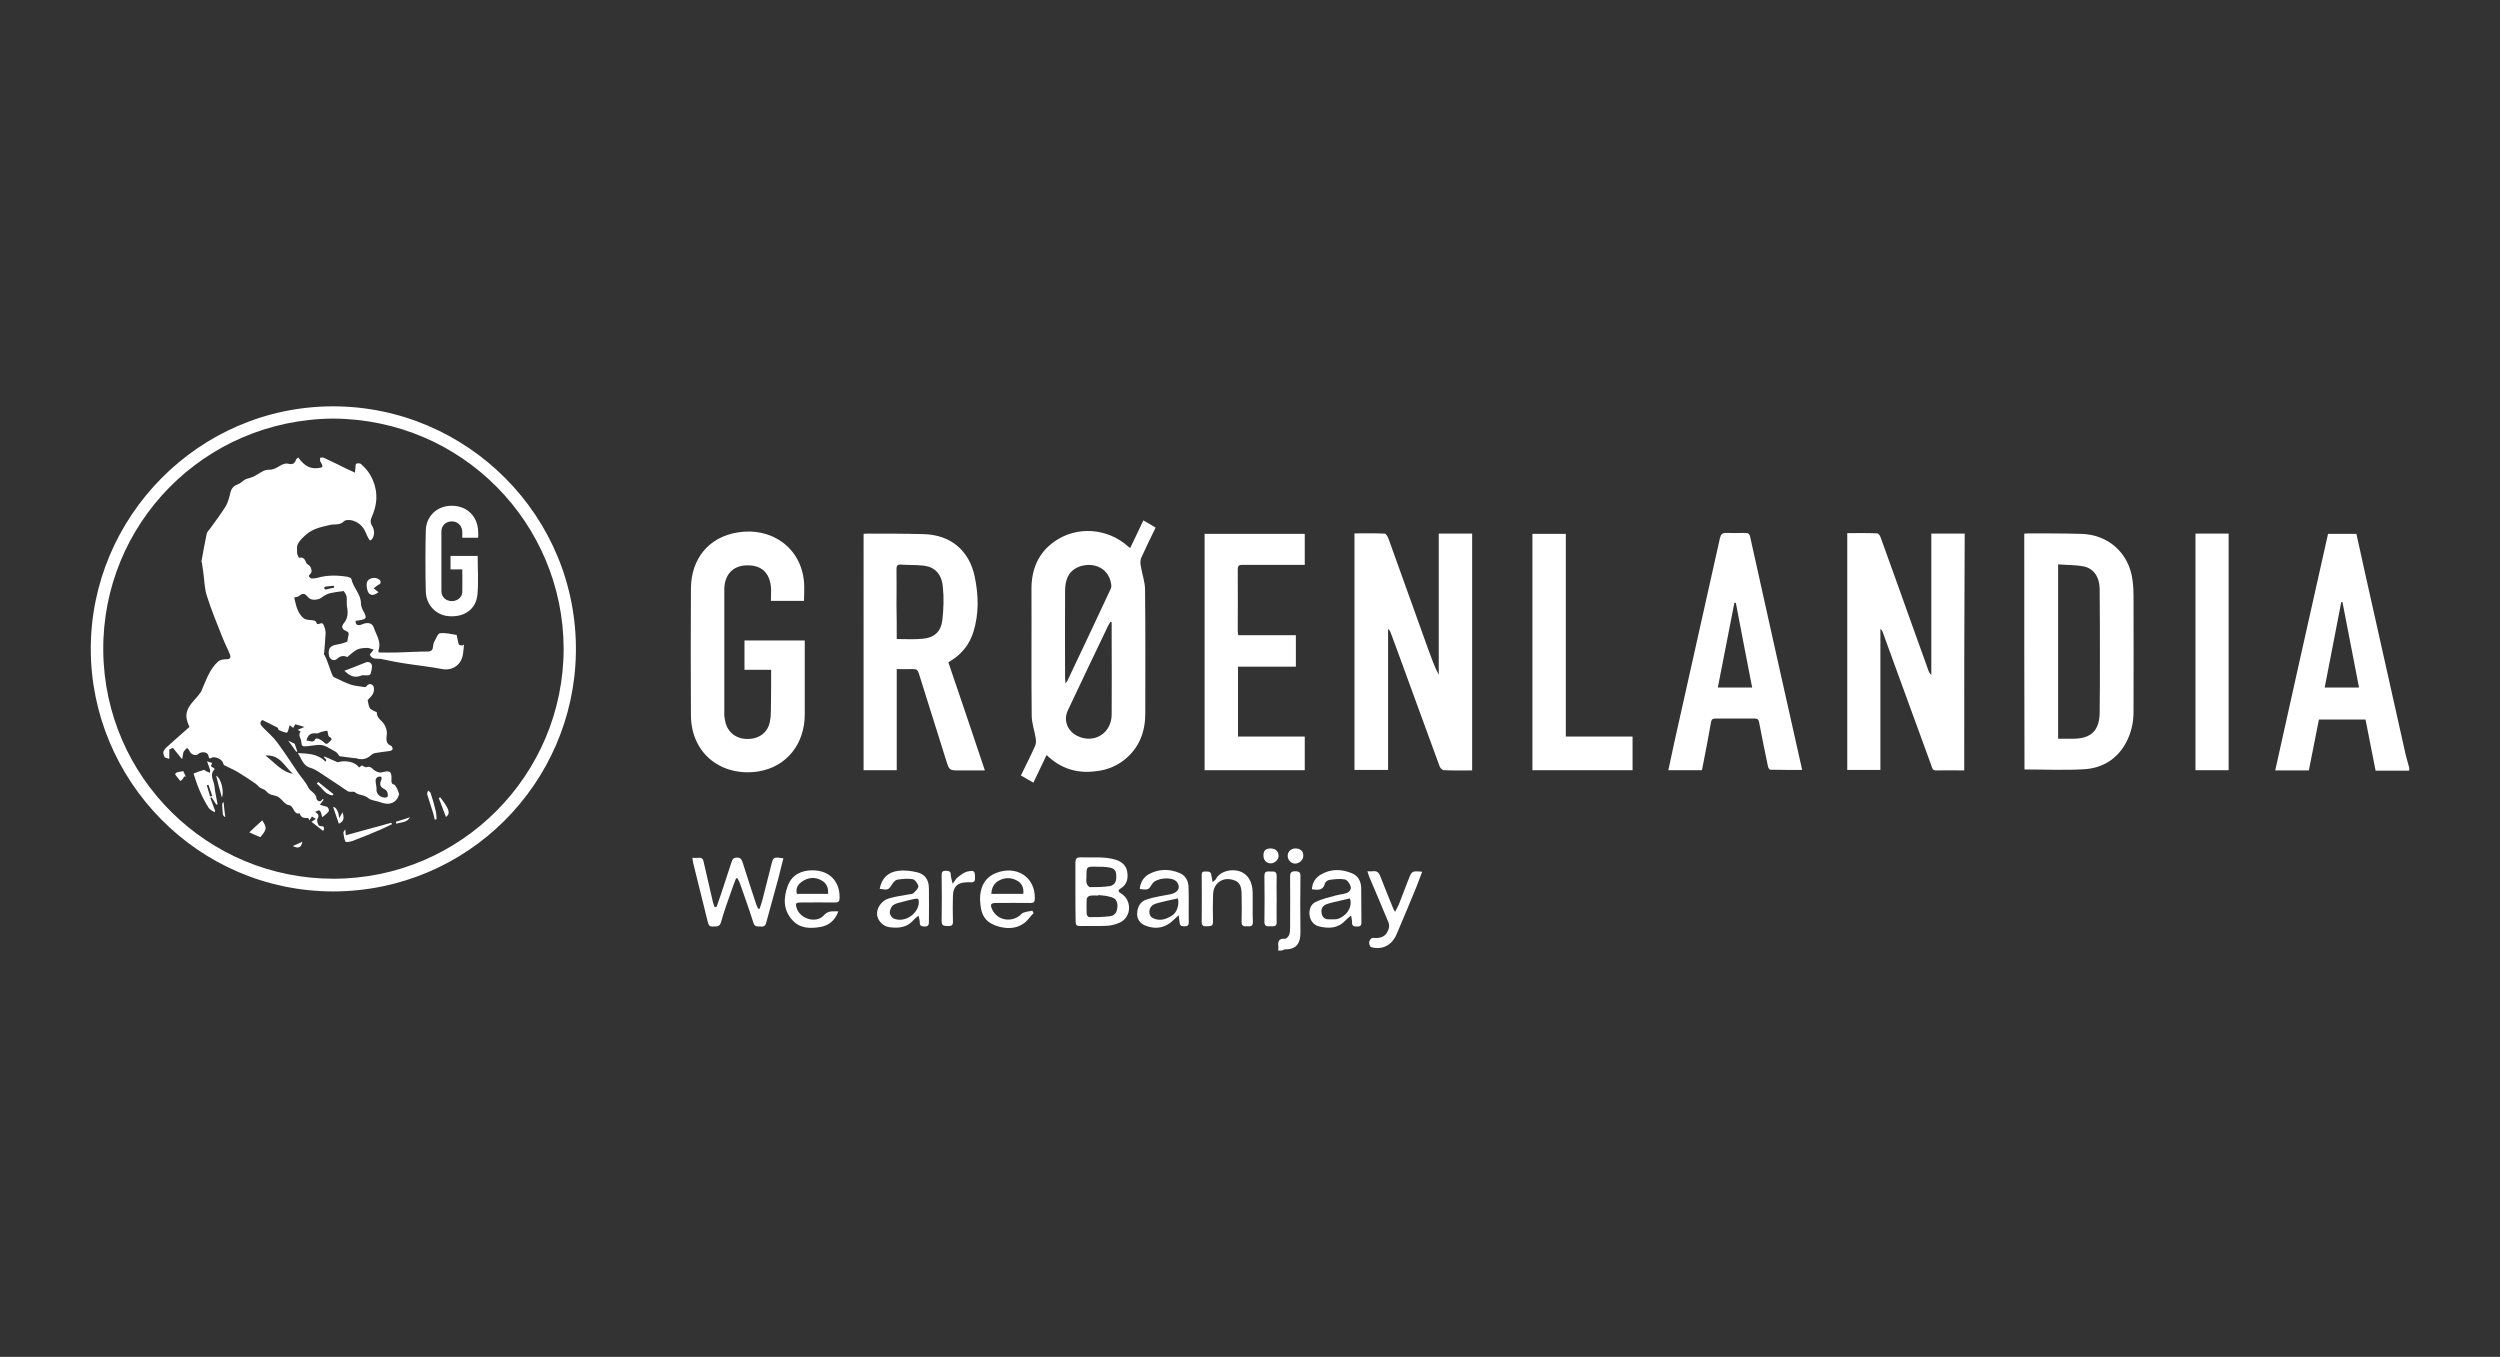 <svg xmlns="http://www.w3.org/2000/svg" xmlns:xlink="http://www.w3.org/1999/xlink" id="Livello_1" x="0px" y="0px" viewBox="0 0 1041 565" style="enable-background:new 0 0 1041 565;" xml:space="preserve"><rect x="0" y="0" width="1041" height="565" fill="#333333" stroke="none"/><style type="text/css">	.st0{fill:#FFFFFF;}</style><g>	<path class="st0" d="M1003.2,320.9c-4.6,0-9.2,0-14,0c-1.4-7.1-2.8-14.2-4.2-21.3c-6.5,0-12.9,0-19.4,0c-1.4,7.1-2.8,14.1-4.2,21.2  c-4.7,0-9.2,0-14,0c7.3-32.9,14.6-65.6,22-98.5c3.9,0,7.7,0,11.8,0c1.1,5.1,2.3,10.2,3.4,15.4c5.7,25.6,11.5,51.3,17.2,76.9  c0.4,1.7,1,3.4,1.4,5.1C1003.2,320,1003.2,320.4,1003.2,320.9z M975.4,250.7c-0.2,0-0.3,0-0.5,0c-2.3,11.8-4.6,23.7-6.9,35.6  c4.9,0,9.4,0,14.3,0C980,274.3,977.7,262.5,975.4,250.7z"></path>	<path class="st0" d="M532.2,395.8c0.1-0.5,0.2-1.1,0.1-1.6c-0.2-2,0-3.5,2.7-3.3c0.6,0.1,1.5-0.9,1.8-1.6c0.4-1,0.4-2.1,0.4-3.2  c0-7,0.1-14.1,0-21.1c0-1.6,0.4-2.2,2.1-2.2c1.7,0,2.3,0.5,2.2,2.2c-0.1,7.8-0.1,15.6,0,23.4c0,4.3-1.6,6.9-6.2,6.9  c-0.5,0-1,0.3-1.5,0.5C533.3,395.8,532.7,395.8,532.2,395.8z"></path>	<path class="st0" d="M613,320.8c-4.1,0-8,0.1-11.8-0.1c-0.6,0-1.5-0.9-1.7-1.5c-5.2-14.1-10.3-28.2-15.5-42.4  c-1.6-4.5-3.3-8.9-4.9-13.3c-0.2-0.6-0.5-1.1-1.1-1.6c0,19.5,0,39,0,58.7c-4.8,0-9.3,0-14,0c0-32.8,0-65.5,0-98.5  c4.3,0,8.5-0.1,12.6,0.1c0.5,0,1.2,1.2,1.5,1.9c5.6,15.5,11.1,31,16.7,46.5c1.3,3.5,2.5,7,4.3,10.4c0-19.5,0-39.1,0-58.8  c4.7,0,9.2,0,13.9,0C613,255.1,613,287.8,613,320.8z"></path>	<path class="st0" d="M817.9,320.8c-4.1,0-8-0.1-11.8,0c-1.4,0-1.5-0.9-1.8-1.8c-5.3-14.4-10.5-28.9-15.8-43.3  c-1.5-4.1-3-8.3-4.5-12.4c-0.2-0.5-0.4-1-1-1.4c0,19.5,0,39.1,0,58.7c-4.7,0-9.2,0-13.8,0c0-32.8,0-65.6,0-98.6  c4.2,0,8.3-0.1,12.5,0.1c0.5,0,1.2,1,1.4,1.7c4.4,12.1,8.7,24.2,13,36.2c2.3,6.4,4.6,12.8,6.9,19.2c0.2,0.6,0.5,1.2,1.2,1.8  c0-19.5,0-39.1,0-58.8c4.8,0,9.3,0,13.9,0C817.9,255.1,817.9,287.8,817.9,320.8z"></path>	<path class="st0" d="M435.8,314.4c-1.9,4-3.7,7.7-5.5,11.5c-1.8-1-3.4-2-5.2-3c2.1-4.3,4.2-8.4,6-12.5c0.4-1,0.3-2.3,0.1-3.4  c-0.5-3-1.6-6-1.6-9.1c-0.2-17.5,0-35-0.1-52.6c0-8.1,2.7-14.9,9.4-19.7c9.3-6.7,22.3-5.8,30.9,2c0.2,0.2,0.4,0.3,0.8,0.6  c1.8-3.8,3.7-7.6,5.5-11.5c1.8,1,3.4,2,5.1,3c-2.1,4.3-4.1,8.4-6,12.6c-0.4,0.9-0.4,2.2-0.2,3.2c0.5,3.4,1.8,6.7,1.8,10.1  c0.2,17.2,0.1,34.3,0.1,51.5c0,7.3-2.3,13.8-8,18.7c-3.5,3-7.7,4.8-12.3,5.3C448.7,322.2,441.8,320.2,435.8,314.4z M443.7,284.5  c0.5-0.6,0.7-0.8,0.8-1.1c6-12.7,12.1-25.5,18-38.2c0.3-0.6,0.3-1.3,0.2-2c-1.3-7.9-9.1-9.3-14.1-6.9c-4,1.9-5,5.5-5.1,9.4  c-0.1,12.2,0,24.4,0,36.6C443.5,282.9,443.6,283.5,443.7,284.5z M462.9,259.1c-0.2-0.1-0.3-0.1-0.5-0.2c-0.3,0.6-0.7,1.1-1,1.7  c-5.6,11.7-11.2,23.4-16.7,35.1c-2,4.1-0.3,8.6,3.8,10.7c7,3.5,14.3-1,14.4-8.8c0.1-11,0-21.9,0-32.9  C462.9,262.9,462.9,261,462.9,259.1z"></path>	<path class="st0" d="M138.8,371.2c-56.8-0.1-101-46.6-101-101c0-55,45-101,100.9-101c55.6,0,102,45.6,101.1,102.7  C238.9,326,195,371,138.8,371.2z M138.7,174.3c-53.9,0.4-96.2,44-95.7,96.7s43.5,95,96,94.9c52.9-0.1,95.8-43.2,95.7-96  C234.5,218.1,192.7,174.6,138.7,174.3z"></path>	<path class="st0" d="M359.6,222.3c0.7-0.1,1.2-0.1,1.7-0.1c7.7,0,15.3,0,23,0.2c12,0.2,19.3,7.3,21.5,17.4  c1.7,7.9,1.9,15.7-0.5,23.4c-1.6,5-4.6,8.9-9,11.7c-0.5,0.3-0.9,0.6-1.4,0.9c5.1,14.9,10.1,29.8,15.2,45c-3.7,0-7.1,0-10.5,0  c-4.3,0-4.3,0-5.6-4.1c-3.8-12.1-7.6-24.2-11.4-36.3c-0.4-1.4-1-1.8-2.4-1.8c-2.2,0.1-4.4,0-6.8,0c0,14.1,0,28,0,42.1  c-4.7,0-9.2,0-13.8,0C359.6,287.9,359.6,255.2,359.6,222.3z M373.4,266.1c3.7,0,7.2,0.2,10.6-0.1c5-0.4,7.8-2.9,8.4-7.8  c0.5-4.5,0.7-9.2,0.2-13.8c-0.5-5.6-3.5-8.4-8.2-8.9c-3.1-0.3-6.2-0.2-9.3-0.4c-1.4-0.1-1.8,0.5-1.8,1.8c0.1,5,0,9.9,0,14.9  C373.4,256.5,373.4,261.2,373.4,266.1z"></path>	<path class="st0" d="M842.9,222.2c0.6,0,1.2-0.1,1.9-0.1c7.2,0,14.4,0,21.6,0.2c11.5,0.2,20.2,8,21.6,19.4c0.3,2.1,0.4,4.3,0.4,6.4  c0,16.1,0.1,32.3,0,48.4c0,4.4-1,8.8-3.1,12.7c-3.7,6.9-9.8,10.6-17.3,11.1c-8.2,0.5-16.6,0.1-25,0.1  C842.9,287.9,842.9,255.2,842.9,222.2z M857,307.6c2.3,0,4.5,0,6.6,0c7.1-0.1,10.5-3.4,10.7-10.5c0.1-7.4,0.1-14.9,0.1-22.4  c0-9.9,0-19.7-0.1-29.6c-0.1-5-2.6-8.5-6.9-9.3c-3.3-0.6-6.8-0.5-10.4-0.8C857,259.4,857,283.4,857,307.6z"></path>	<path class="st0" d="M321.1,278.9c-3.8,0-7.4,0-11.1,0c0-4.2,0-8.1,0-12.2c8.3,0,16.6,0,25.1,0c0,0.7,0,1.4,0,2  c0,9.6,0,19.2,0,28.8c0,12.3-7.6,21.8-19.2,23.7c-14.9,2.4-28.1-6.9-28.2-23.4c-0.1-17.6-0.1-35.2,0-52.8  c0.1-12.3,7.4-21.4,19.5-23.3c13.9-2.3,26.4,6.2,27.6,20.7c0.2,2.5,0,5.1,0,7.8c-4.5,0-9,0-13.8,0c0-2,0.2-4,0-6  c-0.8-7-5.3-8.9-10-8.8c-5.9,0.1-9.4,4-9.4,10.1c0,17.3,0,34.6,0,52c0,1,0.2,1.9,0.4,2.9c0.9,4.5,4.6,7.4,9.4,7.3  c4.8,0,8.4-2.8,9.2-7.3c0.3-1.5,0.4-3,0.4-4.5C321.1,290.3,321.1,284.8,321.1,278.9z"></path>	<path class="st0" d="M708.7,320.7c-4.7,0-9.2,0-14,0c0.9-4.1,1.7-8.1,2.6-12.1c6.3-28.2,12.6-56.4,18.9-84.6c0.4-1.6,1-2.1,2.6-2.1  c2.6,0.1,5.1,0.1,7.7,0c1.4,0,2,0.3,2.3,1.8c6.8,30.9,13.8,61.9,20.7,92.8c0.3,1.3,0.6,2.5,0.9,4.1c-4.6,0-9,0-13.3-0.1  c-0.3,0-0.8-0.8-0.9-1.3c-1.3-6.1-2.5-12.2-3.7-18.4c-0.2-1.2-0.7-1.6-1.8-1.6c-5.5,0-10.9,0-16.4,0c-1.1,0-1.6,0.3-1.8,1.4  C711.3,307.5,710,314,708.7,320.7z M715.3,286.3c4.9,0,9.5,0,14.3,0c-2.3-11.9-4.6-23.6-6.8-35.3c-0.2,0-0.4,0-0.6,0  C719.9,262.8,717.6,274.5,715.3,286.3z"></path>	<path class="st0" d="M543.3,306.7c0,4.8,0,9.4,0,14c-13.9,0-27.8,0-41.7,0c0-32.8,0-65.5,0-98.4c13.8,0,27.7,0,41.7,0  c0,4.2,0,8.4,0,12.9c-0.7,0-1.5,0-2.2,0c-7.9,0-15.9,0-23.8,0c-1.4,0-1.9,0.4-1.9,1.9c0.1,8.6,0,17.1,0,25.7c0,0.5,0.1,1.1,0.2,1.7  c8,0,16,0,24,0c0,4.4,0,8.6,0,13.1c-8,0-16,0-24.1,0c0,9.8,0,19.4,0,29.1C524.7,306.7,533.9,306.7,543.3,306.7z"></path>	<path class="st0" d="M679.8,306.7c0,4.9,0,9.4,0,14c-13.9,0-27.8,0-41.7,0c0-32.8,0-65.5,0-98.4c4.6,0,9.1,0,13.9,0  c0,28.1,0,56.1,0,84.4C661.2,306.7,670.4,306.7,679.8,306.7z"></path>	<path class="st0" d="M914.2,222.2c4.6,0,9.1,0,13.8,0c0,32.8,0,65.6,0,98.5c-4.6,0-9.1,0-13.8,0  C914.2,287.9,914.2,255.1,914.2,222.2z"></path>	<path class="st0" d="M298.4,377.6c0.6-1.8,1.3-3.7,1.9-5.5c1.4-4.4,2.9-8.7,4.3-13.1c0.4-1.2,0.8-1.9,2.3-1.9  c1.4,0,1.9,0.7,2.3,1.9c1.8,5.8,3.7,11.5,5.6,17.3c0.2,0.7,0.6,1.4,0.9,2.1c0.2,0,0.4,0,0.6,0c0.4-1.3,0.9-2.5,1.2-3.8  c1.2-4.7,2.4-9.5,3.6-14.2c0.9-3.6,0.9-3.6,5.1-3c-0.8,3.1-1.5,6.1-2.3,9.1c-1.6,5.8-3.2,11.7-4.8,17.5c-0.3,1.2-0.7,1.9-2.1,1.8  c-1.3-0.1-2.7,0.4-3.3-1.6c-1.7-5.5-3.7-10.9-5.6-16.4c-0.3-0.7-0.6-1.4-1-2.1c-0.2,0-0.4,0-0.6,0c-0.7,1.9-1.5,3.8-2.1,5.7  c-1.5,4.2-3,8.4-4.2,12.7c-0.6,2-2,1.6-3.4,1.7c-1.5,0.1-1.8-0.8-2.1-2c-2-8.2-4.1-16.4-6.1-24.6c-0.1-0.6-0.2-1.2-0.3-2  c0.9,0,1.8,0.1,2.6,0c1.3-0.2,1.9,0.5,2.1,1.7c1.3,5.6,2.6,11.3,3.9,16.9c0.2,0.7,0.5,1.3,0.7,2  C297.9,377.6,298.1,377.6,298.4,377.6z"></path>	<path class="st0" d="M447.8,371.3c0-4.1,0-8.1,0-12.2c0-1.5,0.5-2.1,2-2.1c4.9,0.2,9.9-0.5,14.8,1c2.6,0.8,4.4,2.5,4.8,5.1  c0.4,2.7-0.1,5.2-2.7,6.8c-1.4,0.9-1.1,1.4,0.2,2.2c4.5,2.8,4.3,9.7-0.5,12c-1.7,0.8-3.7,1.3-5.5,1.4c-3.7,0.2-7.4,0-11.2,0.1  c-1.4,0-1.8-0.5-1.8-1.8C447.8,379.7,447.8,375.5,447.8,371.3z M457.3,372.7c0,0.1,0,0.1,0,0.2c-1.2,0-2.4-0.1-3.5,0.1  c-0.5,0.1-1.3,0.8-1.3,1.3c-0.1,2.1-0.1,4.3,0,6.4c0,0.4,0.7,1.2,1,1.2c2.9,0,5.9,0,8.8-0.4c2.1-0.3,2.9-1.9,3-4.1  s-0.9-3.5-2.9-3.9C460.7,372.9,459,372.9,457.3,372.7z M452.4,365c0,1-0.2,2,0.1,2.9c0.2,0.6,0.9,1.5,1.4,1.5c2.7,0,5.4,0,8-0.4  c1.6-0.2,2.8-1.3,2.9-3.2c0.1-2.9-0.3-4-2.5-4.5c-1.9-0.4-3.8-0.4-5.7-0.4C452.4,360.8,452.4,360.8,452.4,365z"></path>	<path class="st0" d="M349.1,379.5c-1.4,3.8-4,5.9-7.5,6.5c-4.2,0.7-8.5,0.7-11.7-2.9c-3.9-4.3-3.7-9.4-1.8-14.4  c1.7-4.4,5.5-6.3,10.2-6.3c7.1,0,11.5,4.6,11.3,11.6c0,1.3-0.5,1.8-1.8,1.8c-4.8-0.1-9.5,0-14.3,0c-2.2,0-2.4,0.4-1.7,2.5  c1.5,4.4,8.1,6.3,11.2,2.9C344.8,379.1,346.6,379.5,349.1,379.5z M344.8,372.2c0.2-2.6-0.6-4.4-2.7-5.6c-2.7-1.5-5.5-1.3-8,0.4  c-1.7,1.1-2.9,2.8-2.3,5.2C336.2,372.2,340.4,372.2,344.8,372.2z"></path>	<path class="st0" d="M430.4,380.2c-1.4,1.4-2.5,3.2-4.1,4.3c-3.2,2.3-7,2.3-10.5,1.3c-6-1.7-7.5-5.3-7.7-11.2  c-0.1-4.9,1.8-9.2,6.7-11.1c8.1-3.2,16.3,1.3,16.1,10.7c0,1.4-0.5,1.8-1.8,1.8c-4.8-0.1-9.5,0-14.3,0c-2.2,0-2.6,0.6-1.7,2.6  c2.1,4.8,8.5,5.8,12.2,2c1-1,3-1,4.5-1.4C430,379.4,430.2,379.8,430.4,380.2z M426.1,372.2c0.3-2.5-0.6-4.3-2.4-5.4  c-2.5-1.5-5.3-1.5-7.8-0.1c-2,1.1-3,3-3.1,5.5C417.2,372.2,421.5,372.2,426.1,372.2z"></path>	<path class="st0" d="M366.3,370.1c0.8-4.3,3.4-7,7.8-7.5c2.5-0.3,5.2,0,7.7,0.6c3.4,0.8,5,3.2,5,6.7c0.1,4.7,0,9.4,0,14.1  c0,1.4-0.5,1.8-1.8,1.8s-2.1-0.3-2-1.8c0-0.8-0.3-1.5-0.5-2.7c-0.9,0.7-1.5,1.1-2,1.7c-2.7,3.2-6.2,3.6-10,3.1  c-2.8-0.3-5.1-2.8-5.3-5.3c-0.2-2.7,1.9-5.8,4.9-6.7c2.8-0.8,5.6-1.2,8.5-1.7c0.7-0.1,1.5-0.1,1.9-0.6c0.8-0.8,2-2,1.9-2.8  c-0.2-1.1-1.4-2.7-2.3-2.9c-2.1-0.4-4.4-0.1-6.5,0.2c-0.7,0.1-1.5,1-2,1.7C370,370.6,369.8,370.7,366.3,370.1z M382.6,375.7  c0-1.4-0.3-1.7-1.7-1.4c-1.7,0.4-3.4,0.7-5,1.2c-1.4,0.4-2.9,0.6-4,1.4c-0.8,0.6-1.4,2.1-1.4,3.1c0,0.9,0.9,2.2,1.7,2.5  C376.7,384.4,382.5,380.5,382.6,375.7z"></path>	<path class="st0" d="M562.6,381.2c-1.1,0.9-1.8,1.5-2.5,2.2c-3,3.2-6.8,3.3-10.7,2.4c-2.4-0.6-3.8-2.4-4.1-4.7  c-0.3-2.2,0.5-4.6,2.5-5.5c2.6-1.3,5.5-1.9,8.3-2.7c1.4-0.4,2.8-0.5,4.2-0.9s2.5-1.5,2.1-2.9c-0.3-1.1-1.4-2.7-2.4-2.9  c-2.1-0.4-4.4-0.1-6.5,0.2c-0.7,0.1-1.7,0.9-1.8,1.5c-0.8,3-2.9,2.7-5.4,2.4c0.1-2.9,1.6-5,4-6.3c4.1-2.3,8.4-2.1,12.6-0.4  c2.7,1.1,3.8,3.4,3.9,6.1c0.1,4.8,0,9.7,0.1,14.5c0,1.3-0.6,1.6-1.8,1.6c-1.1,0-2.1,0-2.1-1.6C563,383.3,562.8,382.4,562.6,381.2z   M562.1,374.1c-1.3,0.3-2.6,0.6-3.9,0.9c-1.9,0.5-3.9,0.8-5.8,1.5c-1.6,0.6-2.4,1.9-2.1,3.6c0.2,1.6,1.1,2.7,2.9,2.7  c1.2,0,2.5,0.1,3.6-0.1C560,381.9,563.5,378.1,562.1,374.1z"></path>	<path class="st0" d="M474.6,370.2c0.2-2.7,1.5-4.9,3.8-6.2c4.1-2.2,8.4-2.3,12.7-0.5c2.5,1,3.7,3.2,3.8,5.7c0.2,5,0,9.9,0.1,14.9  c0,1.1-0.4,1.6-1.6,1.6c-1.1,0-2.1,0-2.2-1.5c-0.1-0.9-0.2-1.8-0.4-3.1c-1.5,1.3-2.5,2.4-3.7,3.3c-3.2,2.3-6.7,2.4-10.2,1  c-2.1-0.8-3.5-2.7-3.4-5c0.1-2.7,1.3-5.1,4.1-5.9c3.1-1,6.4-1.5,9.6-2.1c3.1-0.6,4.5-2.5,3.1-4.8c-0.1-0.2-0.3-0.5-0.5-0.6  c-2.1-2.1-8.4-1.4-10,1C478.2,370.6,478.2,370.6,474.6,370.2z M490.5,374.1c-2.4,0.5-4.8,1-7.1,1.6c-1.1,0.3-2.2,0.5-3.1,1  c-2.2,1.2-2.3,4.6-0.2,5.6c2.8,1.4,5.5,0.5,8-1.1C490.1,379.9,491.1,376.8,490.5,374.1z"></path>	<path class="st0" d="M569.4,362.8c0.9,0,1.5,0.1,2.1,0c1.8-0.3,2.7,0.5,3.3,2.2c1.7,4.4,3.5,8.8,5.3,13.2c0.1,0.4,0.4,0.7,0.8,1.5  c0.6-1.2,1.1-2,1.5-2.9c1.4-3.5,2.7-7.1,4.1-10.6c1.4-3.6,1.5-3.6,5.7-3.2c-0.8,2.1-1.6,4.2-2.4,6.3c-2.7,6.5-5.4,13.1-8.2,19.6  c-1.9,4.6-5.9,6.8-10.6,5.5c-0.5-0.1-0.9-1.2-0.9-1.9c0-0.6,0.5-1.4,1-1.8c0.4-0.3,1.2-0.1,1.8-0.1c2.8,0,4.4-1.1,5.3-3.7  c0.3-0.8,0.3-1.9,0-2.7c-2.6-6.4-5.4-12.8-8.1-19.2C569.9,364.4,569.7,363.7,569.4,362.8z"></path>	<path class="st0" d="M504.9,367.3c0.7-0.6,1.1-0.8,1.3-1.1c2-3.8,6.9-4.4,10-3.4c3.3,1.1,5.3,4.2,5.4,8.7c0.1,4.1-0.1,8.3,0.1,12.4  c0,1.8-0.9,1.9-2.2,1.8c-1.2,0-2.5,0.3-2.5-1.8c0.1-4.1,0.1-8.1,0-12.2c-0.1-2.1-0.6-4.3-2.9-5.1c-2.3-0.8-4.6-0.9-6.7,0.8  c-1.8,1.5-2.3,3.6-2.3,5.7c-0.1,3.5-0.1,7,0,10.6c0.1,2.1-1.1,1.9-2.5,2c-1.5,0.1-2.3-0.2-2.2-2c0.1-6.3,0-12.6,0-18.8  c0-1-0.2-2,1.3-2c1.3,0,2.6-0.2,2.7,1.6C504.6,365.3,504.7,366,504.9,367.3z"></path>	<path class="st0" d="M396.7,368c0.9-1.2,1.3-2.1,2.1-2.7c1.3-1,2.6-2.1,4.1-2.4c2.9-0.6,3.1-0.2,3.1,2.8c0,1.2-0.4,1.8-1.7,1.7  c-0.6-0.1-1.2,0-1.9,0c-3.6,0.1-5.5,1.8-5.6,5.5c-0.1,3.6-0.1,7.2,0,10.7c0.1,1.7-0.6,2.1-2.2,2c-1.4-0.1-2.5,0.1-2.5-2  c0.1-6.3,0.1-12.7,0-19c0-1.2,0.1-2,1.6-2c1.3,0,2.3,0.1,2.2,1.8C396,365.6,396.4,366.6,396.7,368z"></path>	<path class="st0" d="M531.6,374.4c0,3.2-0.1,6.3,0,9.5c0.1,2-1.2,1.8-2.4,1.8c-1.3,0-2.7,0.3-2.7-1.8c0.1-6.4,0.1-12.8,0-19.2  c0-2.4,1.6-1.7,2.9-1.8c1.3-0.1,2.2,0.1,2.2,1.8C531.5,367.9,531.6,371.1,531.6,374.4z"></path>	<path class="st0" d="M542.7,356.2c0.1,1.8-1.6,3.4-3.4,3.4c-1.6,0-3-1.4-3.1-3c-0.1-1.8,1.2-3.2,3-3.3  C541.3,353.2,542.7,354.3,542.7,356.2z"></path>	<path class="st0" d="M529.1,353.3c2,0,3.3,1.2,3.3,3.1c0,1.6-1.7,3.2-3.4,3.1c-1.8-0.1-2.9-1.4-2.9-3.3  C526.1,354.2,527,353.3,529.1,353.3z"></path>	<path class="st0" d="M122.1,303.1c-0.4-0.3-0.8-0.6-1.5-1.1c-0.2,0.7-0.4,1.6-0.7,2.5c-0.1,0.3-0.5,0.7-0.7,0.6  c-1.1-0.3-2.1-0.6-3.1-1.1c-0.3-0.1-0.2-0.9-0.5-1c-2.1-1.1-4.3-2.2-6.4-3.2c-1.4,1.2-0.6,2.1,0.2,3c2,2.1,4.3,4,6,6.3  c3,4,5.7,8.3,8.6,12.5c1.4,2.1,3.3,4,4.3,6.2c0.9,1.9,3.3,2.3,3.5,4.8c0.1,0.7,1.6,1.9,2.5,0.1c0.2,0.1,0.3,0.2,0.5,0.3  c-0.4,0.6-0.9,1.1-1.6,2.1c1,0.3,1.9,0.6,2.8,0.8c0.7,0.2,1.3,1.5,0.7,2.2c-0.7,0.8-1.6,1.4-2.5,2.2c-0.9-3.3-0.9-3.3-3-2.2  c1.2,0.7,1.9,1.4,1,2.9c-0.4,0.6,0.1,1.9,0.5,2.7c0.2,0.3,1.2,0.3,2.1,0.5c0,0.1,0.1,0.7,0.1,1.4c-0.2,0.1-0.3,0.2-0.5,0.3  c-1.5-1.2-3-2.4-4.7-3.7c0.6-0.4,1.2-0.8,1.8-1.2c-0.6-0.4-1.1-0.7-1.6-1c-0.4,0.6-0.7,1.1-1.1,1.6c-0.2-0.4-0.4-1-0.5-1  c-1.6,0.1-3,0-3.5-1.9c-2.8,0.6-2.2-3.2-4.7-3.5c-1.4-0.2-2.6-2.2-4-3.2c-0.7-0.5-1.6-0.7-2.4-0.9c-1.3-0.2-2.1-0.8-3-1.8  c-0.5-0.6-1.6-0.8-2.4-1.3c-0.7-0.5-1.2-1.2-1.9-1.7c-2.4-1.6-4.7-3.2-7.2-4.7c-1.8-1.1-3.8-1.9-5.7-2.9c-0.4-0.2-0.6-0.8-0.7-1.2  c-0.5-1.3-2.9-2.5-4.4-2.1c-0.6,0.2-1.3,1.1-1.6-0.7c-0.3-1.7-3-1.9-4.3-0.7c-1,0.9-2.9,0.2-3.5-1.1c-0.2-0.6-0.7-1-1.1-1.5  c-0.5,0.6-1.2,1.1-1.5,1.8c-0.3,0.8-0.2,1.7-0.6,2.9c-1.2-1.5-2.5-3.1-3.8-4.7c-0.5,0.2-1.1,0.5-1.5,0.7c0,1.4,0,2.5,0,3.9  c-0.9-0.3-1.5-0.5-1.9-0.6c-0.3-0.8-0.7-1.5-0.6-2.1c0.1-0.7,0.6-1.4,1.1-1.9c3.2-2.9,6.4-5.7,9.8-8.7c-0.3-0.7-0.7-1.5-0.9-2.3  c-1.6-5.1,2.2-7.8,4.8-11.1c0.6-0.7,1.1-1.5,1.4-2.4c1.8-4.1,3.2-8.4,6.7-11.5c0.8-0.7,2.3-0.9,3.5-0.9c1.8,0,1.7-1.1,1.3-2.1  c-0.9-2.3-2.1-4.5-3-6.8c-2.3-5.8-4.7-11.6-6.6-17.6c-1-3.2-1-6.7-1.5-10.1c-0.2-1.1-0.3-2.3-0.5-3.4c0-0.3-0.3-0.5-0.2-0.8  c0.7-3.9,1.4-7.8,2.2-11.6c0.2-0.7,0.9-1.3,1.4-2c2.2-3.1,4.5-6.1,6.5-9.3c1-1.7,1.5-3.9,2-5.9c0.5-1.8,1.5-2.7,3.2-3.3  c1.2-0.5,2.1-1.6,3.2-2.1c1-0.3,2.1-0.6,3.1-1c2.1-1,4.3-3,6.3-2.9c2.5,0.1,3.8-1.2,5.6-2.1c0.8-0.4,1.9-0.6,2.7-0.4  c1.8,0.5,2.7-0.2,3.2-1.8c0.1-0.3,0.5-0.4,0.9-0.8c2.3,3.2,5,5.4,9.8,4.1c0.6-0.5,0-1.4-0.6-2.4c-0.2-0.4-0.1-1-0.1-1.6  c0.5,0,1.1-0.2,1.5,0c3.1,1.4,6.2,3,9.3,4.5c1.1,0.5,2.2,1,3.7,1.7c0.1-0.7,0.1-1.3,0.2-2c0.1-0.6,0-1.6,0.3-1.7  c0.6-0.2,1.6-0.3,2,0.1c2.3,2,4,4.3,5.1,7.1c2.1,5.2,1.6,10.2-0.7,15.2c-0.4,0.9-0.6,2,0.1,3.2c1,1.6,1.4,3.6,0.3,5.5  c-0.6,1-1.1,1.1-1.6,0.1c-0.5-0.9-0.9-1.8-1.3-2.7c-1-2.4-2.8-4-5.2-4.8c-1.2-0.4-3.2-0.4-3.8,0.3c-1.8,1.8-3.9,1-5.8,1.5  c-3.5,0.8-7,1.5-9.8,3.9c-1.3,1.1-2.7,2.4-3.5,3.9c-0.6,1-0.4,2.4-0.4,3.7c0,0.8,0.5,1.5,0.8,2.2c1.7-0.4,2.3,0.2,3.2,2.4  c0.5,0.4,1.3,0.8,1.6,1.4c0.7,1.5,0.5,2.4-0.2,3c-0.3,0.2-0.6,0.8-0.4,1c0.2,0.4,0.7,0.7,1.1,0.8c0.8,0,1.6-0.1,2.4-0.3  c4.2-1.2,8.4-1.1,12.6-0.4c0.5,0.1,1.4,0.5,1.5,0.8c0.7,3.7,4,6.3,4,10.3c0,1.4,0.8,2.8,1.5,4.1c0.8,1.7,0.7,2.3-1.2,2.7  c-0.8,0.2-1.6,0.3-2.5,0.4c-0.2,1.5,0.8,2.3,2.6,1.5c2.1-0.9,4.2-0.8,4.9,1.2c1,3.1,3.3,6,2,9.6c-0.1,0.2,0,0.4,0.1,0.9  c2.6,0,5.1,0.1,7.7,0c4.2-0.1,8.3-0.4,12.5-0.4c1.6,0,2.3-0.5,2.4-2c0.1-0.7,0.2-1.5,0.6-2.2c0.7-1.2,1.4-3.3,2.3-3.4  c2.2-0.3,4.6,0.3,6.9,0.7c0.2,0,0.2,1.1,0.4,1.7c0.2,0.8,0.3,1.6,0.6,2.3c0.2,0.3,0.9,0.3,1.4,0.4c0.2-0.1,0.5-0.3,0.7-0.4  c-0.1,1.3-0.2,2.6-0.4,3.9c-0.6,4.4-4.2,7.1-8.7,6.3c-5.1-1-10.2-1.5-15.3-2.3c-3.4-0.5-6.7-1.2-10.1-1.9c-1.6-0.3-3.7,0.5-4.7-1.8  c0,0,0-0.1,0.1-0.2c0.5-0.6,1-1.3,1.5-1.9c-0.9-0.2-1.8-0.7-2.6-0.7c-1.4,0-2.9,0.1-4.1,0.6c-1.5,0.7-2.7,1.9-4.3,3.2  c-1.2-0.6-2.8-0.7-4.3,0.8c-1.2,1.1-3,0.2-3.3-1.4c-0.5-2.9,0.4-4.1,3.3-4.6c0.8-0.1,1.5-0.3,2.3-0.5c0.7-0.2,1.4-0.5,2-0.7  c0.2-0.9,0.3-1.8,0.5-2.7c0.3-1.1-0.2-1.4-1.1-1.8c-1.6-0.7-2-1.8-0.8-3.2c1.7-2.1,1.8-4.4,1.3-6.9c-0.3-1.4,0.1-2.9-0.2-4.3  c-0.2-1-1-1.8-1.2-2.2c-2.2,0.3-3.9,0.5-5.6,0.9c-1.2,0.3-2.4,0.9-3.4,1.7c-1.3,1.2-4.6,1.5-5.7,0.1c-1.2-1.5-2.1-2.1-3.8-0.7  c-0.5,0.5-1.4,0.5-2.1,0.7c0.5,2,0.8,3.8,1.6,5.5c0.6,1.3,1.5,2.6,2.6,3.3s2.8,0.5,4.2,0.8c0.5,0.1,0.9,0.8,1.1,1.4  c0.8,0.5,2.1-1.2,2.8,0.5c0.4,1,0.8,2.2,0.8,3.3c-0.1,2.7-0.4,5.3-0.6,8c0,0.3-0.2,0.6-0.1,0.8c1.7,2.9,2.3,6.2,3.7,9.1  c0.1,0.3,0.4,0.5,0.7,0.6c2.2,1,4.4,2.2,6.8,3c1.9,0.6,3.9,0.7,5.8,1c0.2,0,0.6-0.1,0.7-0.3c0.8-1.3,2.2-1.1,2.8-0.2  c0.5,0.7,0.4,2.2,0,3.1c-0.4,1-1.4,1.8-2.3,2.8c0.2,0.9,0.3,2.1,0.8,3.2c0.3,0.6,1.1,0.9,1.7,1.3c0.4,0.3,1.3,0.4,1.3,0.6  c-0.1,2.5,2.2,3.4,3.2,5.2c0.6,1.1,1.1,2.5,1,3.7c-0.2,2.1-0.7,4.1,1.8,5.1c0.3,0.1,0.6,0.9,0.6,1.3c0,0.3-0.6,0.7-1,0.8  c-2.1,0.3-4.3,0.5-6.4,0.9c-0.5,0.1-1.1,0.4-1.5,0.8c-1.9,1.7-4,2.2-6.4,1.3c-0.2-0.1-0.4,0-0.6,0c-2.1-0.3-4.3-0.5-6.2-0.8  c-0.5-0.6-0.9-1.3-1.4-1.7c-1.2-0.8-2.6-1.4-3.9-2.2c-2.6-1.5-5.3-0.5-7.9-0.3c-2.5,0.2-2.5,0.2-2.8-2.2c-0.2-1.3-1.4-2.4-0.2-3.8  c-0.4-0.3-0.8-0.5-1.2-0.8c0.8-0.4,1.7-0.7,2.8-1.2c-1.4-0.4-2.5-0.7-3.7-1.1C122.6,302,122.3,302.6,122.1,303.1z M127.6,308.4  c1.4-0.1,2.9,1.3,3.8-0.8c0.1-0.1,1-0.1,1.4,0.1c0.8,0.4,1.6,0.9,2.2,1.5c1.2,1.3,1.8-0.1,2.5-0.6c0.9-0.7,0.6-1.4-0.4-1.8  c-0.2-0.1-0.3-0.4-0.4-0.6c-0.2-0.7-0.3-1.9-0.4-1.9c-0.9,0-1.8,0.3-2.6,0.5c-0.7,0.2-1.3,0.7-1.9,0.6  C129.5,305.1,128.2,305.9,127.6,308.4z M110.5,314.6c3.9,2.9,6.7,6.8,11.5,7.6C118.5,319.4,116.8,314.1,110.5,314.6z M139.1,244.7  c0-0.3,0-0.5,0-0.8c-1.2,0.1-2.5,0.2-3.7,0.4c-0.2,0-0.5,0.5-0.4,0.7s0.5,0.5,0.7,0.5C136.8,245.2,138,244.9,139.1,244.7z"></path>	<path class="st0" d="M199.1,223.9c-2.3,0-4.3,0-6.6,0c0-0.9,0-1.7,0-2.5c-0.1-2.5-1.9-4.3-4.3-4.3c-2.5,0-4.4,1.7-4.4,4.2  c0,8.3,0,16.6,0,24.8c0,2.5,1.8,4.1,4.2,4.2c2.3,0.1,4.4-1.5,4.5-3.7c0.1-3.1,0-6.2,0-9.5c-1.7,0-3.3,0-4.9,0c0-2,0-3.7,0-5.6  c3.8,0,7.6,0,11.3,0c0,5.4,0.4,10.8-0.1,16.1c-0.6,6.1-5.4,9.4-11.7,9c-5.4-0.3-9.7-4.6-9.8-10.4c-0.2-8.4-0.2-16.8,0-25.2  c0.1-6.1,4.7-10.4,10.8-10.4c6.2,0,10.7,4.2,11,10.5C199.2,222,199.1,222.8,199.1,223.9z"></path>	<path class="st0" d="M166.2,330.7c-0.9,3.4-3.8,4.9-7.7,3.4c-1.7-0.7-4-0.7-5.2-1.8c-1.7-1.5-4-1-5.6-2.5c-0.4-0.3-1.3,0-2-0.1  c-0.3,0-0.7-0.1-1-0.3c-3.6-2.4-7.2-4.9-10.8-7.2c-1.5-1-3-2-4.7-2.5c-2.4-0.7-3.2-2.6-4.2-4.4c-0.3-0.6-0.7-1.2-1-1.7  c3.9,0.2,8.2,0.1,11.6,3.6c0.1-0.3,0.2-0.5,0.3-0.8c-0.4-0.4-0.7-0.8-1.1-1.2l0.1-0.1c0.1,0,0.3-0.1,0.4,0c1.7,0.7,3.3,1.4,5.3,2.3  c3.3-1,7.5-0.1,8.9,2.2c0.5-0.4,1-0.8,1.2-0.9c0.8,0.4,1.5,0.9,1.8,0.8c1.5-0.6,2.2,0.2,3.2,1.1c0.8,0.7,2.3,1.3,3.3,1  c3.4-0.9,4.2-0.4,4,3.1c0,1-0.1,1.7,1.1,2c0.4,0.1,0.7,0.7,0.9,1.1C165.5,328.5,165.8,329.4,166.2,330.7z M156.8,328.2  c-0.3,2,1,3.6,3.1,3.9c0.5,0.1,1.4-0.1,1.5-0.4c0.2-0.5,0.1-1.2-0.1-1.8c-0.2-0.5-0.7-1.1-1.2-1.3c-2-0.9-2.1-2.2-1.3-3.9  c0.2-0.4,0-0.9,0-1.3c-0.6,0-1.2-0.1-1.6,0.2c-0.4,0.2-0.8,0.8-0.8,1.3C156.4,326,156.7,327.1,156.8,328.2z"></path>	<path class="st0" d="M87.6,332.3c0.7,1.8,1.3,3.6,2,5.4c-0.1,0.2-0.2,0.3-0.3,0.5c-0.8-0.6-1.9-1-2.4-1.8  c-2.8-4.4-4.8-9.2-6.3-14.3c1.5-0.6,2.9-1.1,4.3-1.5c0.3-0.1,0.7,0.5,1.1,0.6c0.5,0.2,1,0.4,1.4,0.6c0-0.5,0.2-1,0-1.4  c-0.3-1-0.7-2-1.2-3.4c1,0.3,1.6,0.5,2.1,0.7c-0.2,0.5-0.3,1-0.5,1.4c0.5,0.3,1.1,0.6,1.5,0.9c0,0.2,0,0.4-0.1,0.5  c-2.1,2.3-0.1,4.6,0.1,6.9c0.2,2.5,0.9,5,1.3,7.5c-0.2,0.1-0.3,0.1-0.5,0.2c-0.7-1-1.3-2.1-2-3.1C88,332,87.8,332.1,87.6,332.3z   M87.5,331.7c0.3-0.1,0.6-0.2,0.9-0.2c-0.5-1.6-1.1-3.2-1.6-4.7c-0.2,0.1-0.5,0.1-0.7,0.2C86.6,328.5,87,330.1,87.5,331.7z"></path>	<path class="st0" d="M163.2,343.2c-1.7,0.8-3.4,1.7-5.1,2.4c-3.8,1.6-7.6,3.2-11.4,4.6c-0.9,0.3-2.6,0.6-2.8,0.3  c-0.6-1-0.7-2.4-0.9-3.6c-0.1-0.5,0.3-1,0.8-1.5c0.1,0.9,0.1,1.7,0.2,2.4c6.2-1.7,12.6-3.5,18.9-5.2  C163.1,342.8,163.2,343,163.2,343.2z"></path>	<path class="st0" d="M143.4,279.3c1.6-0.6,2.9-1.1,4.2-1.6c1.6-0.6,3.2-1.3,4.8-1.9c1.4-0.5,2.7,0.5,2.5,2  c-0.1,0.9-0.3,1.9-0.6,2.8c-0.1,0.3-0.6,0.6-1,0.6c-1,0.1-2-0.2-2.9,0.1C148,282.3,145.9,281.8,143.4,279.3z"></path>	<path class="st0" d="M155.6,245c0.8,0.6,1.4,1.1,2,1.6c-2.4,1.9-4.2,1.3-4.7-1.2c-0.6-2.8-0.1-4.2,2.2-4.7c0.9-0.2,2.1,0.1,2.8,0.6  c0.6,0.5,1.1,1.6-0.3,2.2C156.8,243.9,156.3,244.5,155.6,245z"></path>	<path class="st0" d="M109.2,341.6c2,3.2,2,3.6-0.8,7c-1.4-0.6-2.9-1.2-4.6-2C105.7,344.8,107.3,343.3,109.2,341.6z"></path>	<path class="st0" d="M181,341.3c-0.2-0.9-0.3-1.7-0.6-2.6c-0.8-2.6-1.7-5.2-2.5-7.9c-0.1-0.5,0.2-1.1,0.3-1.6c0.4,0.3,1,0.6,1.1,1  c0.8,2.4,1.5,4.8,2.1,7.3c0.3,1.2,0.3,2.4,0.4,3.6C181.6,341.2,181.3,341.2,181,341.3z"></path>	<path class="st0" d="M183.3,332c3.8,4.9,4.4,6.7,2.4,8.2c-1-2.7-2-5.3-3-7.9C182.9,332.2,183.1,332.1,183.3,332z"></path>	<path class="st0" d="M141.2,340.7c0.4-0.7,0.8-1.3,1.5-2.5c0.5,2.2,0.8,3.7-1.6,4.8c-0.8-2.4-1.6-4.7-2.4-7  C140,336,141.1,338.2,141.2,340.7z"></path>	<path class="st0" d="M76.3,321.1c0.2,0.4,0.6,1.3,1.1,2.3c-0.2,0-0.5-0.1-0.7-0.1c-0.3,0.5-0.5,1-0.9,1.4c-0.2,0.2-0.7,0.5-0.7,0.5  c-0.8-0.9-1.5-1.8-2.2-2.8c0-0.1,0.4-0.7,0.8-0.8C74.4,321.4,75.2,321.3,76.3,321.1z"></path>	<path class="st0" d="M138.4,331.2c-3.2-0.4-4.3-3.3-6.5-4.9c0.2-0.2,0.4-0.5,0.6-0.7c2.1,1.7,4.2,3.4,6.4,5.1  C138.7,330.9,138.6,331,138.4,331.2z"></path>	<path class="st0" d="M90,323c2.1,1,3.4,6.7,2.4,9.1C91.5,329,90.8,326.1,90,323z"></path>	<path class="st0" d="M93.8,340.1c0,0-0.3,0.1-0.3,0c-0.3-0.3-0.6-0.6-0.7-0.9c-0.4-4.7-0.4-4.7,0.3-5.2  C93.3,336,93.5,338,93.8,340.1z"></path>	<path class="st0" d="M170.7,340.3c-1.2,2.3-3.6,2-5.6,2.7c-0.1-0.3-0.2-0.5-0.3-0.8C166.8,341.6,168.7,341,170.7,340.3z"></path>	<path class="st0" d="M125.9,350.5c-0.4,2.4-1.6,3-4,1.8C123.5,351.6,124.7,351,125.9,350.5z"></path>	<path class="st0" d="M123.4,313.1c-1-1.5-2.1-2.9-3.4-4.7c1.3,0.6,2.1,1,2.7,1.3c0.4,1.1,0.7,2.1,1.1,3.2  C123.7,312.9,123.6,313,123.4,313.1z"></path></g></svg>